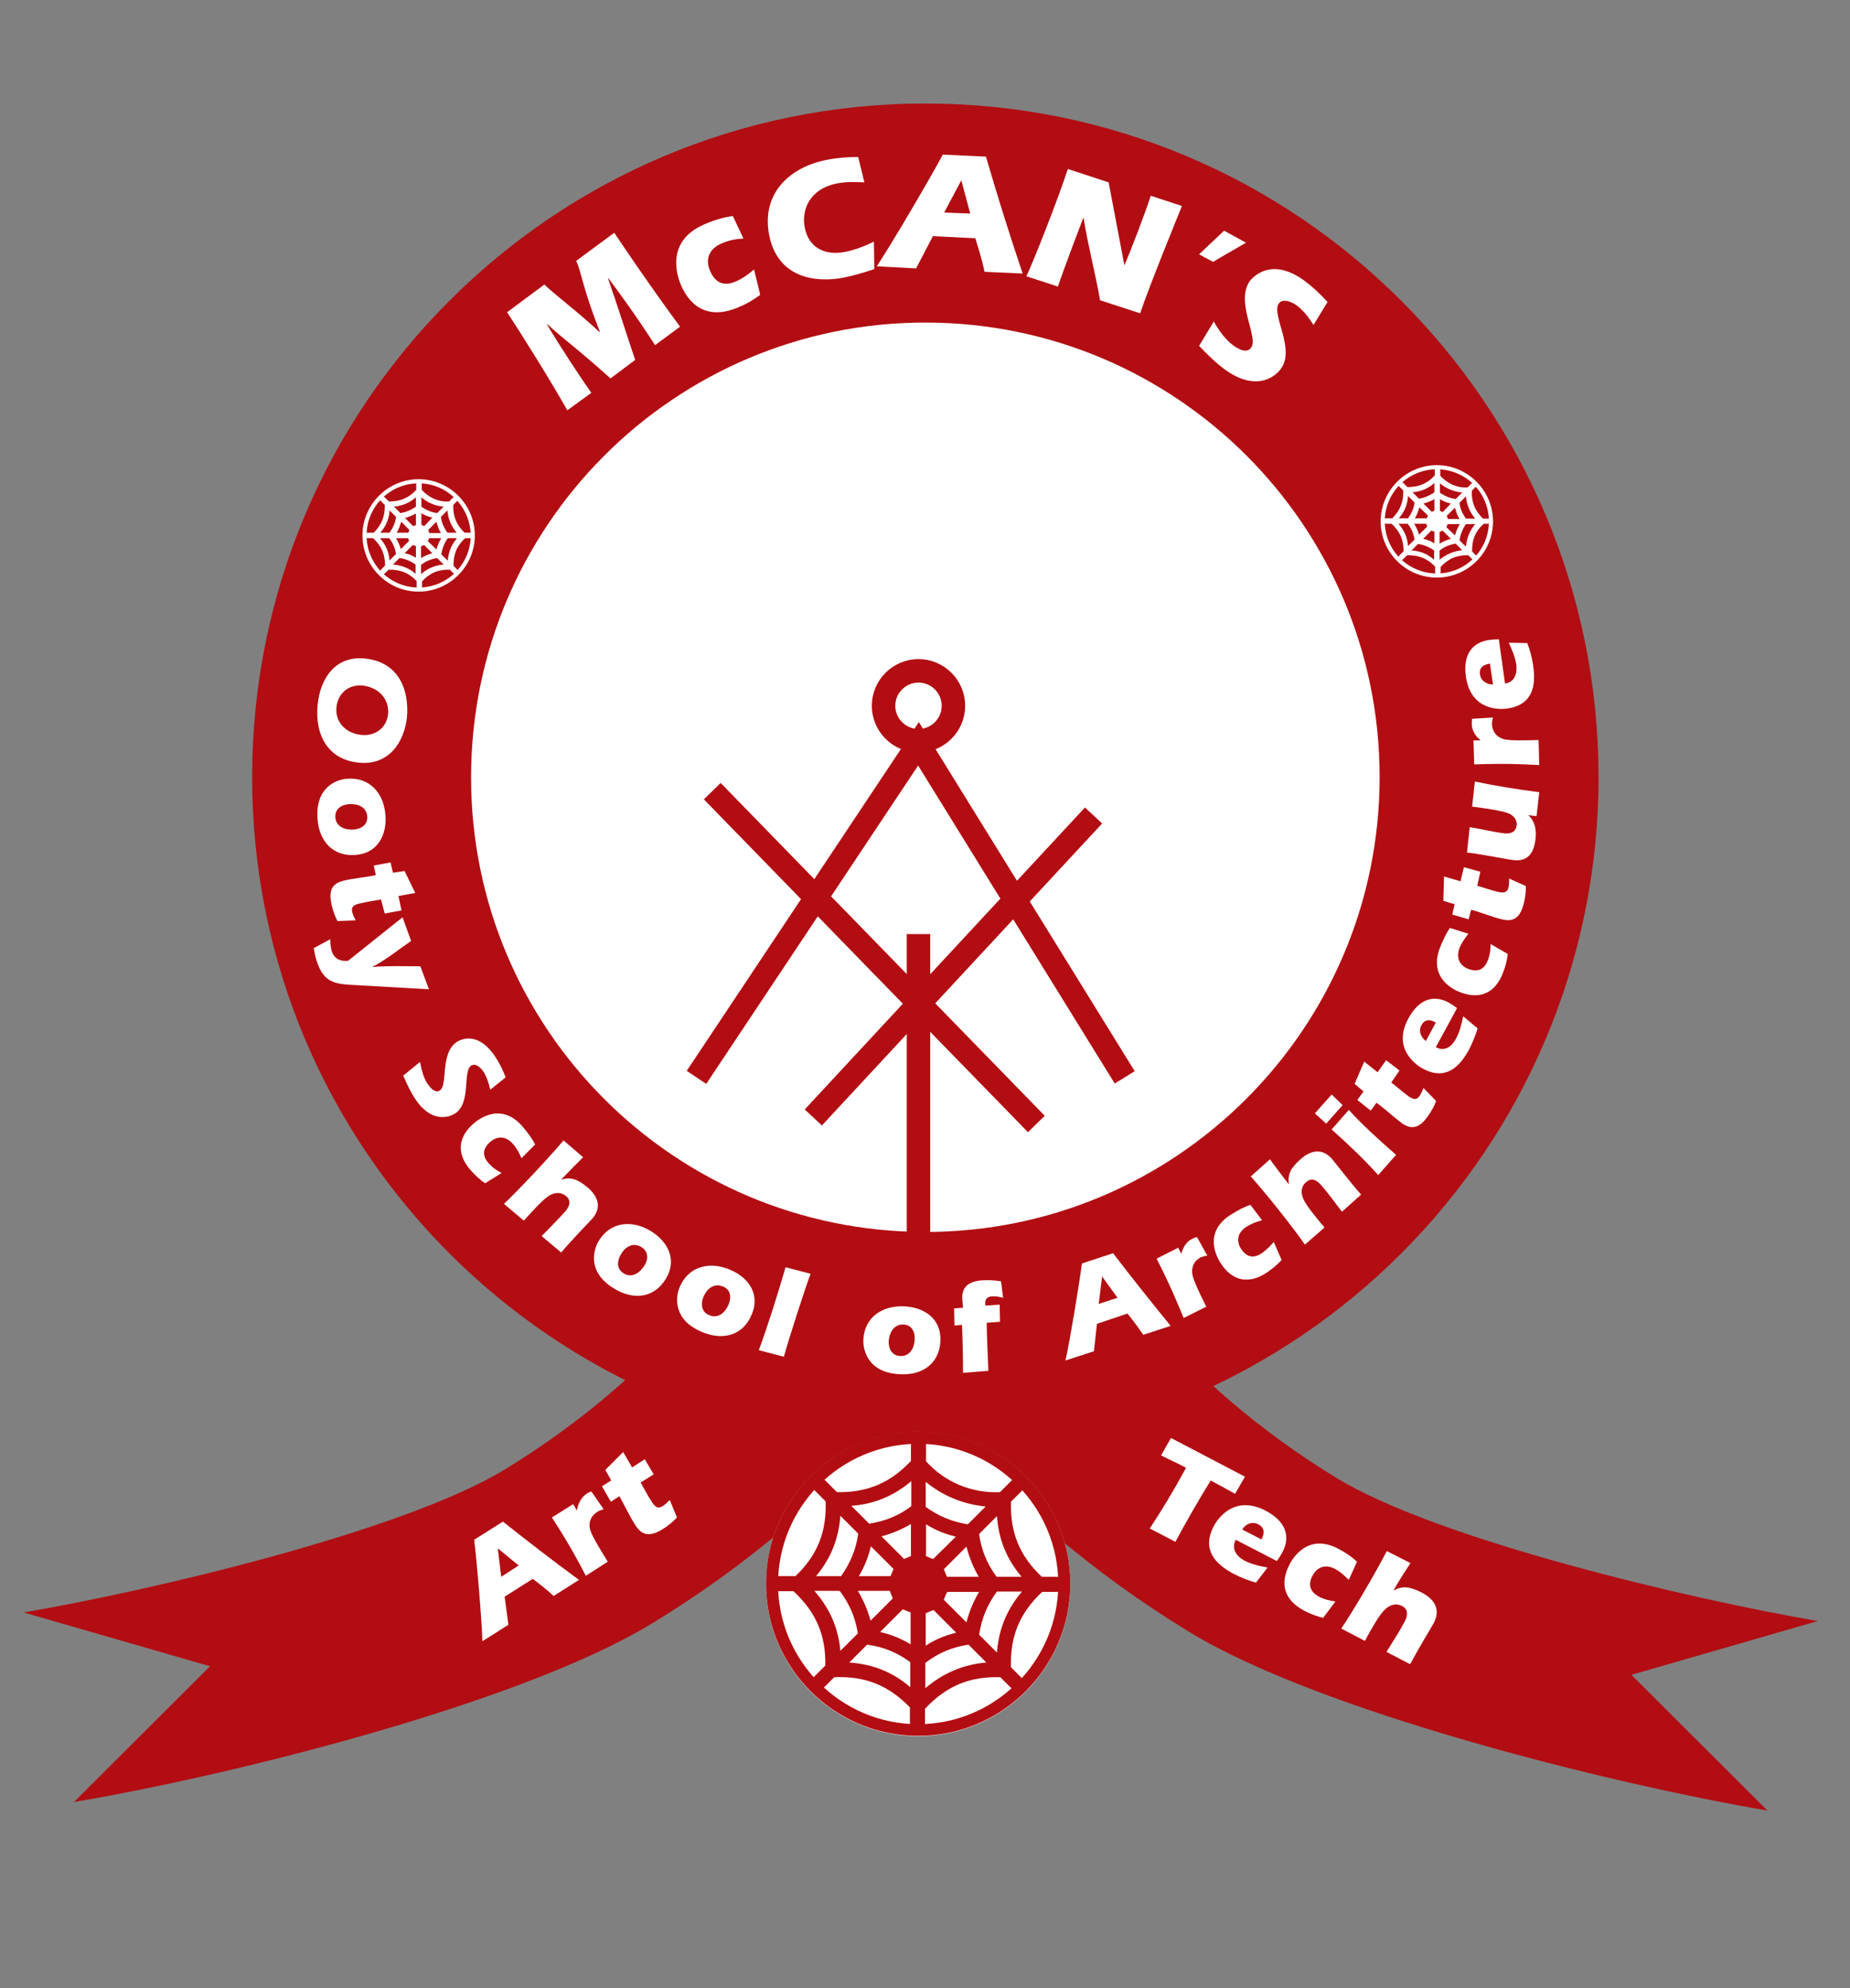 <?xml version="1.0" encoding="utf-8"?>
<!-- Generator: Adobe Illustrator 27.3.1, SVG Export Plug-In . SVG Version: 6.00 Build 0)  -->
<svg version="1.1" id="Layer_1" xmlns="http://www.w3.org/2000/svg" xmlns:xlink="http://www.w3.org/1999/xlink" x="0px" y="0px"
	 viewBox="0 0 54 58" style="enable-background:new 0 0 54 58;" xml:space="preserve">
<rect x="0" y="0" width="54" height="58" fill="#808080" stroke="none"/>
<g>
	<circle style="fill:#FFFFFF;" cx="27.01" cy="22.68" r="14.43"/>
	<g>
		<g>
			
				<line style="fill:none;stroke:#B20D12;stroke-width:0.685;stroke-miterlimit:10;" x1="26.81" y1="38.52" x2="26.81" y2="27.25"/>
			<line style="fill:none;stroke:#B20D12;stroke-width:0.685;stroke-miterlimit:10;" x1="31.92" y1="23.79" x2="23.74" y2="32.6"/>
			
				<line style="fill:none;stroke:#B20D12;stroke-width:0.685;stroke-miterlimit:10;" x1="20.79" y1="23.08" x2="30.25" y2="32.79"/>
			<path style="fill:none;stroke:#B20D12;stroke-width:0.685;stroke-miterlimit:10;" d="M26.81,21.61L26.81,21.61
				c-0.56,0-1.02-0.46-1.02-1.02v0c0-0.56,0.46-1.02,1.02-1.02h0c0.56,0,1.02,0.46,1.02,1.02v0C27.83,21.15,27.37,21.61,26.81,21.61
				z"/>
			<polyline style="fill:none;stroke:#B20D12;stroke-width:0.685;stroke-miterlimit:10;" points="20.33,31.43 26.81,21.7 
				32.83,31.43 			"/>
		</g>
	</g>
	<path style="fill:#B20D12;" d="M2.16,52.57l3.97-3.96l-5.44-1.57c3.7-0.63,11.1-2.37,14.06-4.18c2.19-1.34,4.08-2.95,5.63-4.8
		l5.88,3.15c-1.98,2.36-4.41,4.43-7.21,6.14C15.27,49.66,6.89,51.77,2.16,52.57z"/>
	<path style="fill:#B20D12;" d="M51.59,52.82l-3.97-3.96l5.44-1.57c-3.7-0.63-11.1-2.37-14.06-4.18c-2.19-1.34-4.08-2.95-5.63-4.8
		l-5.88,3.15c1.98,2.36,4.41,4.43,7.21,6.14C38.48,49.91,46.86,52.01,51.59,52.82z"/>
	<path style="fill:#B20D12;" d="M27.01,3.02c-10.85,0-19.65,8.8-19.65,19.65s8.8,19.65,19.65,19.65s19.65-8.8,19.65-19.65
		S37.86,3.02,27.01,3.02z M27.01,35.94c-7.33,0-13.26-5.94-13.26-13.26S19.68,9.41,27.01,9.41c7.33,0,13.26,5.94,13.26,13.26
		S34.33,35.94,27.01,35.94z"/>
	<g>
		<path style="fill:none;" d="M12.19,22.68c0-8.19,6.64-14.82,14.82-14.82s14.82,6.64,14.82,14.82"/>
		<path style="fill:#FFFFFF;" d="M16.56,11.97c-0.44-0.78-1.3-2.17-1.76-2.86l1.09-0.81c0.2,0.21,1.1,0.9,1.61,1.39l0.01-0.01
			c-0.51-1.3-0.53-1.71-0.69-2.07l1.11-0.82c0.27,0.41,1.1,1.63,1.92,2.74l-0.73,0.54c-0.16-0.25-0.61-0.95-1.36-1.95l-0.01,0.01
			c0.27,0.77,0.52,1.57,0.79,2.37l-0.72,0.54c-0.93-0.84-1.44-1.2-1.84-1.58l-0.01,0.01c0.35,0.6,1.04,1.64,1.29,1.99L16.56,11.97z"
			/>
		<path style="fill:#FFFFFF;" d="M21.7,6.96c-0.22,0.01-0.43,0.05-0.63,0.14c-0.36,0.15-0.5,0.45-0.34,0.81
			c0.15,0.35,0.41,0.45,0.75,0.3c0.19-0.08,0.37-0.21,0.53-0.35l0.18,0.74c-0.2,0.15-0.42,0.28-0.65,0.37
			c-0.75,0.32-1.35,0.09-1.67-0.67c-0.1-0.24-0.46-1.27,0.7-1.76c0.3-0.13,0.56-0.2,0.82-0.24L21.7,6.96z"/>
		<path style="fill:#FFFFFF;" d="M25.52,7.85c-0.29,0.1-0.6,0.19-0.9,0.25c-0.77,0.15-1.92,0.04-2.17-1.25
			c-0.23-1.2,0.59-1.98,1.7-2.19c0.3-0.06,0.6-0.08,0.9-0.08l0.18,0.74c-0.26-0.01-0.53-0.02-0.79,0.03
			c-0.83,0.16-1.05,0.8-0.95,1.29c0.12,0.6,0.6,0.82,1.17,0.71c0.3-0.06,0.58-0.17,0.85-0.3L25.52,7.85z"/>
		<path style="fill:#FFFFFF;" d="M27.23,6.89l-0.49,0.94l-1.15-0.06c0.39-0.57,1.63-2.69,1.93-3.26l1.26,0.06
			c0.33,1.14,0.69,2.28,1.07,3.41l-1.11-0.05c-0.07-0.33-0.17-0.65-0.27-0.98L27.23,6.89z M28.32,6.23l-0.26-0.97l-0.5,0.94
			L28.32,6.23z"/>
		<path style="fill:#FFFFFF;" d="M32.82,7.74L32.82,7.74c0.13-0.29,0.59-1.47,0.77-2.03l0.91,0.3c-0.13,0.32-0.94,2.3-1.22,3.13
			l-1.17-0.38c-0.14-0.81-0.36-1.62-0.48-2.4l-0.01,0c-0.11,0.28-0.58,1.52-0.74,2l-0.92-0.3c0.23-0.49,0.91-2.22,1.21-3.13
			l1.19,0.39L32.82,7.74z"/>
		<path style="fill:#FFFFFF;" d="M35.73,6.73l0.64,0.35c-0.32,0.19-0.65,0.37-0.96,0.56L35,7.42L35.73,6.73z"/>
		<path style="fill:#FFFFFF;" d="M38.34,9.48c-0.13-0.21-0.29-0.42-0.49-0.57c-0.12-0.09-0.4-0.22-0.52-0.06
			c-0.24,0.32,0.5,1.33,0.05,1.92c-0.2,0.27-0.77,0.64-1.64,0c-0.27-0.2-0.51-0.44-0.74-0.68l0.43-0.71
			c0.14,0.25,0.33,0.52,0.56,0.69c0.13,0.1,0.4,0.26,0.53,0.07c0.23-0.31-0.49-1.34-0.02-1.97C36.66,8,37.18,7.53,38.09,8.2
			c0.24,0.18,0.46,0.39,0.66,0.61L38.34,9.48z"/>
	</g>
	<g>
		<path style="fill:none;" d="M9.72,18.07C9.4,19.4,9.23,20.8,9.23,22.23c0,9.85,7.99,17.84,17.84,17.84s17.84-7.99,17.84-17.84
			c0-1.61-0.21-3.18-0.62-4.66"/>
		<path style="fill:#FFFFFF;" d="M10.49,22.25c-0.92-0.08-1.3-0.81-1.22-1.67c0.07-0.78,0.51-1.45,1.37-1.37
			c1.04,0.1,1.3,0.97,1.24,1.7C11.8,21.68,11.33,22.33,10.49,22.25z M10.59,20c-0.42-0.04-0.73,0.23-0.77,0.64
			c-0.04,0.45,0.3,0.76,0.73,0.8c0.41,0.04,0.74-0.21,0.78-0.62C11.36,20.37,11.03,20.05,10.59,20z"/>
		<path style="fill:#FFFFFF;" d="M10.39,24.94c-0.67,0.06-1.07-0.4-1.12-1.03c-0.08-0.94,0.55-1.17,0.85-1.19
			c0.67-0.06,1.08,0.42,1.13,1.05C11.3,24.36,11.02,24.89,10.39,24.94z M10.18,23.46c-0.22,0.02-0.41,0.14-0.39,0.39
			c0.02,0.28,0.3,0.37,0.54,0.35c0.22-0.02,0.41-0.14,0.39-0.39C10.69,23.53,10.43,23.44,10.18,23.46z"/>
		<path style="fill:#FFFFFF;" d="M11.12,26.24c-0.21,0.04-0.38,0.06-0.63,0.12c-0.14,0.03-0.25,0.09-0.21,0.24
			c0.02,0.09,0.06,0.17,0.1,0.25l-0.53,0.02c-0.08-0.15-0.13-0.31-0.17-0.47c-0.08-0.36-0.04-0.62,0.36-0.71
			c0.29-0.07,0.6-0.09,0.93-0.16l-0.06-0.28l0.49-0.09l0.07,0.3l0.34-0.05l0.31,0.64l-0.49,0.09l0.09,0.42l-0.49,0.09L11.12,26.24z"
			/>
		<path style="fill:#FFFFFF;" d="M11.75,26.76L12,27.45c-0.38,0.26-0.73,0.55-1.12,0.75l0,0.01c0.45-0.04,0.92-0.02,1.39-0.02
			l0.25,0.67l-2.29-0.13c-0.44-0.03-0.76-0.07-0.96-0.62c-0.05-0.14-0.09-0.29-0.11-0.45l0.48-0.26c0,0.12,0.01,0.25,0.05,0.37
			c0.08,0.21,0.25,0.28,0.47,0.26L11.75,26.76z"/>
		<path style="fill:#FFFFFF;" d="M14.31,31.79c-0.04-0.18-0.1-0.37-0.2-0.53c-0.07-0.1-0.22-0.26-0.36-0.17
			c-0.25,0.17,0.01,1.07-0.46,1.39c-0.22,0.14-0.72,0.26-1.17-0.42c-0.14-0.21-0.25-0.45-0.35-0.68l0.49-0.4
			c0.04,0.21,0.1,0.46,0.22,0.64c0.07,0.1,0.22,0.29,0.36,0.19c0.24-0.16,0-1.08,0.49-1.41c0.15-0.1,0.64-0.3,1.12,0.42
			c0.13,0.19,0.23,0.4,0.31,0.61L14.31,31.79z"/>
		<path style="fill:#FFFFFF;" d="M15.22,33.79c-0.06-0.15-0.14-0.3-0.25-0.42c-0.19-0.22-0.44-0.25-0.67-0.05
			c-0.21,0.19-0.23,0.4-0.04,0.61c0.1,0.12,0.24,0.22,0.38,0.29l-0.48,0.3c-0.16-0.11-0.3-0.24-0.42-0.38
			c-0.41-0.46-0.39-0.95,0.08-1.36c0.15-0.13,0.8-0.64,1.43,0.08c0.16,0.19,0.28,0.35,0.37,0.53L15.22,33.79z"/>
		<path style="fill:#FFFFFF;" d="M17.02,33.76c-0.1,0.1-0.45,0.45-0.63,0.64l0,0.01c0.29-0.08,0.48,0,0.76,0.23
			c0.28,0.24,0.44,0.56,0.14,0.91c-0.07,0.08-0.6,0.62-0.91,0.99l-0.57-0.48c0.23-0.24,0.47-0.47,0.69-0.72
			c0.12-0.14,0.19-0.31,0.02-0.45c-0.15-0.12-0.33-0.11-0.49-0.01c-0.18,0.11-0.47,0.43-0.74,0.73l-0.58-0.49
			c0.35-0.33,1.14-1.15,1.74-1.85L17.02,33.76z"/>
		<path style="fill:#FFFFFF;" d="M19.44,37.3c-0.35,0.58-0.95,0.63-1.5,0.3c-0.81-0.48-0.62-1.13-0.47-1.39
			c0.34-0.57,0.97-0.63,1.52-0.3C19.5,36.22,19.77,36.75,19.44,37.3z M18.12,36.6c-0.11,0.19-0.13,0.42,0.09,0.55
			c0.24,0.15,0.48-0.03,0.6-0.23c0.12-0.19,0.12-0.41-0.09-0.54C18.47,36.23,18.24,36.38,18.12,36.6z"/>
		<path style="fill:#FFFFFF;" d="M21.95,38.33c-0.25,0.63-0.84,0.78-1.43,0.54c-0.88-0.35-0.8-1.02-0.69-1.3
			c0.25-0.62,0.86-0.78,1.45-0.54C21.84,37.25,22.19,37.74,21.95,38.33z M20.53,37.84c-0.08,0.2-0.06,0.44,0.18,0.53
			c0.27,0.11,0.47-0.1,0.56-0.32c0.08-0.21,0.06-0.43-0.17-0.52C20.82,37.42,20.62,37.62,20.53,37.84z"/>
		<path style="fill:#FFFFFF;" d="M23.66,37.16c-0.15,0.4-0.6,1.78-0.78,2.42l-0.73-0.19c0.29-0.8,0.54-1.6,0.78-2.42L23.66,37.16z"
			/>
		<path style="fill:#FFFFFF;" d="M27.45,39.12c-0.03,0.67-0.54,1.01-1.18,0.97c-0.94-0.04-1.08-0.71-1.07-1
			c0.03-0.67,0.56-1.01,1.2-0.98C26.99,38.14,27.48,38.48,27.45,39.12z M25.94,39.12c-0.01,0.22,0.09,0.43,0.34,0.44
			c0.29,0.01,0.41-0.25,0.42-0.49c0.01-0.22-0.09-0.42-0.33-0.43C26.09,38.63,25.96,38.88,25.94,39.12z"/>
		<path style="fill:#FFFFFF;" d="M27.86,38.67l-0.01-0.5l0.26-0.02l-0.02-0.22c-0.03-0.33,0.12-0.55,0.59-0.58
			c0.18-0.01,0.36,0,0.54,0.03l0.06,0.48c-0.11-0.03-0.22-0.05-0.33-0.04c-0.15,0.01-0.21,0.09-0.19,0.27l0.42-0.03l0.01,0.5
			l-0.39,0.03c0.01,0.49,0.03,0.94,0.05,1.4l-0.74,0.06c0-0.46-0.01-0.91-0.03-1.4L27.86,38.67z"/>
		<path style="fill:#FFFFFF;" d="M32.02,38.62l-0.09,0.8l-0.83,0.27c0.12-0.51,0.42-2.34,0.48-2.83l0.91-0.3
			c0.55,0.72,1.11,1.42,1.68,2.12l-0.8,0.26c-0.14-0.21-0.3-0.42-0.46-0.62L32.02,38.62z M32.62,37.86l-0.45-0.62l-0.1,0.8
			L32.62,37.86z"/>
		<path style="fill:#FFFFFF;" d="M34.48,36.58L34.48,36.58c0.05-0.19,0.15-0.36,0.32-0.44c0.04-0.02,0.09-0.04,0.14-0.05l0.3,0.54
			c-0.07,0.01-0.14,0.03-0.19,0.05c-0.2,0.1-0.29,0.3-0.24,0.53c0.05,0.19,0.19,0.49,0.4,0.91l-0.66,0.33
			c-0.2-0.48-0.4-0.97-0.79-1.73l0.63-0.32L34.48,36.58z"/>
		<path style="fill:#FFFFFF;" d="M36.84,35.6c-0.16,0.04-0.32,0.1-0.46,0.19c-0.25,0.16-0.31,0.41-0.15,0.65
			c0.16,0.24,0.36,0.28,0.6,0.12c0.13-0.09,0.25-0.21,0.35-0.33l0.23,0.53c-0.13,0.14-0.28,0.26-0.44,0.37
			c-0.52,0.34-1,0.25-1.34-0.28c-0.11-0.17-0.52-0.89,0.29-1.41c0.21-0.13,0.39-0.23,0.58-0.29L36.84,35.6z"/>
		<path style="fill:#FFFFFF;" d="M37.07,33.82c0.08,0.12,0.38,0.51,0.54,0.72l0.01,0c-0.04-0.3,0.07-0.48,0.34-0.72
			c0.28-0.25,0.62-0.35,0.92-0.01c0.07,0.08,0.53,0.68,0.85,1.04l-0.56,0.5c-0.2-0.26-0.39-0.53-0.61-0.78
			c-0.12-0.14-0.28-0.23-0.44-0.08c-0.15,0.13-0.15,0.31-0.08,0.48c0.08,0.19,0.36,0.53,0.62,0.84l-0.57,0.5
			c-0.27-0.39-0.97-1.3-1.58-1.99L37.07,33.82z"/>
		<path style="fill:#FFFFFF;" d="M38.71,32.78l-0.33-0.3l0.49-0.55l0.32,0.31L38.71,32.78z M40.23,34.28
			c-0.39-0.43-0.79-0.82-1.36-1.33l0.5-0.57c0.43,0.47,0.9,0.89,1.38,1.31L40.23,34.28z"/>
		<path style="fill:#FFFFFF;" d="M40.61,31.58c0.17,0.13,0.3,0.25,0.5,0.4c0.12,0.08,0.23,0.13,0.32,0
			c0.05-0.07,0.09-0.16,0.12-0.24l0.37,0.38c-0.06,0.16-0.14,0.3-0.24,0.44c-0.21,0.3-0.44,0.44-0.77,0.2
			c-0.24-0.18-0.46-0.39-0.73-0.59l-0.17,0.23l-0.39-0.31l0.18-0.25l-0.26-0.22l0.28-0.65l0.39,0.31l0.25-0.35l0.39,0.3L40.61,31.58
			z"/>
		<path style="fill:#FFFFFF;" d="M41.91,30.55c0.26,0.14,0.47-0.02,0.59-0.25c0.11-0.2,0.16-0.43,0.21-0.65L43.13,30
			c-0.06,0.21-0.15,0.42-0.25,0.62c-0.29,0.53-0.7,0.91-1.36,0.55c-0.18-0.1-0.89-0.58-0.41-1.46c0.3-0.55,0.72-0.71,1.18-0.46
			c0.08,0.05,0.16,0.1,0.24,0.16L41.91,30.55z M41.91,29.83c-0.19-0.11-0.34-0.08-0.42,0.08c-0.1,0.18,0,0.36,0.13,0.46L41.91,29.83
			z"/>
		<path style="fill:#FFFFFF;" d="M42.86,27.24c-0.1,0.13-0.2,0.27-0.26,0.42c-0.1,0.27-0.01,0.51,0.27,0.61
			c0.27,0.1,0.46,0.01,0.56-0.26c0.06-0.15,0.08-0.32,0.08-0.47l0.5,0.29c-0.02,0.19-0.07,0.38-0.14,0.55
			c-0.22,0.58-0.66,0.79-1.24,0.57c-0.19-0.07-0.94-0.41-0.6-1.3c0.09-0.23,0.18-0.41,0.29-0.58L42.86,27.24z"/>
		<path style="fill:#FFFFFF;" d="M43.12,25.84c0.2,0.06,0.37,0.12,0.61,0.18c0.14,0.03,0.26,0.03,0.3-0.12
			c0.02-0.09,0.02-0.18,0.02-0.27l0.49,0.22c0,0.17-0.02,0.34-0.06,0.5c-0.09,0.35-0.24,0.57-0.64,0.47
			c-0.29-0.07-0.57-0.19-0.9-0.28l-0.07,0.28l-0.48-0.14l0.07-0.3l-0.33-0.1l0.02-0.71l0.48,0.14l0.1-0.41l0.48,0.13L43.12,25.84z"
			/>
		<path style="fill:#FFFFFF;" d="M44.61,23.78L44.61,23.78c0.2,0.19,0.24,0.43,0.21,0.7c-0.06,0.53-0.33,0.65-0.65,0.61
			c-0.12-0.01-0.98-0.18-1.35-0.22l0.08-0.74c0.33,0.05,0.67,0.14,1,0.18c0.18,0.02,0.34-0.02,0.37-0.23
			c0.02-0.19-0.12-0.32-0.29-0.37c-0.21-0.07-0.64-0.13-1.01-0.18l0.08-0.73c0.62,0.13,1.25,0.23,1.88,0.31l-0.08,0.7L44.61,23.78z"
			/>
		<path style="fill:#FFFFFF;" d="M43.22,21.6L43.22,21.6c-0.15-0.12-0.26-0.29-0.26-0.48c0-0.05,0-0.1,0.01-0.15l0.61-0.04
			c-0.02,0.06-0.03,0.13-0.03,0.2c0.01,0.23,0.15,0.39,0.37,0.44c0.2,0.04,0.52,0.03,0.99,0.02l0.02,0.73
			c-0.52-0.03-1.05-0.05-1.9-0.02l-0.02-0.7L43.22,21.6z"/>
		<path style="fill:#FFFFFF;" d="M43.93,19.94c0.29-0.04,0.36-0.3,0.33-0.55c-0.03-0.22-0.13-0.44-0.22-0.64l0.54,0.01
			c0.08,0.21,0.14,0.43,0.17,0.65c0.09,0.6-0.01,1.15-0.75,1.26c-0.2,0.03-1.06,0.08-1.21-0.92c-0.09-0.62,0.15-1,0.67-1.08
			c0.09-0.01,0.19-0.02,0.29-0.02L43.93,19.94z M43.49,19.36c-0.22,0.03-0.32,0.14-0.29,0.32c0.03,0.2,0.22,0.29,0.38,0.29
			L43.49,19.36z"/>
	</g>
	<g>
		<path style="fill:#FFFFFF;" d="M14.73,46.58l0.11,0.82l-0.76,0.48c-0.01-0.54-0.17-2.45-0.24-2.96l0.84-0.53
			c0.73,0.58,1.47,1.15,2.22,1.7l-0.74,0.47c-0.19-0.18-0.4-0.34-0.61-0.5L14.73,46.58z M15.14,45.67l-0.61-0.5l0.1,0.83
			L15.14,45.67z"/>
		<path style="fill:#FFFFFF;" d="M16.84,44.07l0-0.01c0.03-0.19,0.12-0.37,0.28-0.48c0.04-0.03,0.09-0.05,0.14-0.07l0.36,0.52
			c-0.07,0.02-0.14,0.04-0.19,0.08c-0.2,0.13-0.27,0.34-0.19,0.56c0.07,0.19,0.25,0.48,0.5,0.89l-0.64,0.41
			c-0.25-0.48-0.51-0.96-0.99-1.7l0.62-0.39L16.84,44.07z"/>
		<path style="fill:#FFFFFF;" d="M18.7,43.25c0.11,0.19,0.19,0.36,0.33,0.57c0.08,0.13,0.17,0.21,0.31,0.12
			c0.08-0.05,0.15-0.12,0.21-0.18l0.21,0.51c-0.12,0.13-0.26,0.24-0.4,0.33c-0.32,0.2-0.59,0.25-0.81-0.1
			c-0.17-0.26-0.3-0.55-0.47-0.85l-0.25,0.16l-0.26-0.45l0.27-0.17l-0.17-0.31l0.52-0.52l0.26,0.45l0.37-0.24l0.26,0.44L18.7,43.25z
			"/>
	</g>
	<g>
		<path style="fill:#FFFFFF;" d="M36.34,43.08l-0.29,0.5c-0.03-0.02-0.45-0.25-0.71-0.39c-0.33,0.53-0.8,1.35-1.03,1.79l-0.75-0.39
			c0.35-0.53,0.68-1.07,1.06-1.77c-0.24-0.13-0.49-0.24-0.73-0.36l0.29-0.51L36.34,43.08z"/>
		<path style="fill:#FFFFFF;" d="M36.07,44.92c-0.14,0.27,0.03,0.49,0.26,0.61c0.21,0.11,0.45,0.16,0.67,0.2l-0.34,0.44
			c-0.22-0.06-0.44-0.15-0.64-0.25c-0.55-0.29-0.95-0.71-0.59-1.4c0.1-0.19,0.58-0.93,1.51-0.45c0.57,0.3,0.75,0.73,0.49,1.22
			c-0.05,0.09-0.1,0.17-0.16,0.25L36.07,44.92z M36.82,44.91c0.11-0.2,0.08-0.35-0.09-0.44c-0.19-0.1-0.38,0-0.47,0.15L36.82,44.91z
			"/>
		<path style="fill:#FFFFFF;" d="M39.37,46.09c-0.12-0.12-0.25-0.24-0.4-0.32c-0.27-0.14-0.52-0.07-0.66,0.2
			c-0.14,0.26-0.07,0.47,0.19,0.61c0.15,0.08,0.32,0.12,0.48,0.14l-0.36,0.48c-0.19-0.05-0.38-0.12-0.55-0.21
			c-0.57-0.3-0.73-0.77-0.43-1.35c0.1-0.19,0.54-0.92,1.42-0.46c0.23,0.12,0.4,0.24,0.55,0.38L39.37,46.09z"/>
		<path style="fill:#FFFFFF;" d="M41.17,45.6c-0.08,0.12-0.36,0.55-0.49,0.79l0,0.01c0.27-0.15,0.48-0.11,0.82,0.06
			c0.34,0.18,0.57,0.46,0.35,0.89c-0.05,0.09-0.46,0.77-0.69,1.2l-0.69-0.36c0.18-0.29,0.37-0.58,0.53-0.88
			c0.09-0.17,0.12-0.36-0.08-0.46c-0.18-0.09-0.36-0.03-0.5,0.11c-0.16,0.15-0.38,0.54-0.58,0.91l-0.69-0.36
			c0.28-0.41,0.89-1.42,1.33-2.26L41.17,45.6z"/>
	</g>
	<g>
		<circle style="fill:#FFFFFF;" cx="26.8" cy="46.21" r="4.44"/>
		<g>
			<g>
				<path style="fill:#B20D12;" d="M30.85,46h-0.44c-0.65-0.61-0.93-1.3-0.9-2.19l0.31-0.31c0.08-0.08,0.08-0.22,0-0.3
					c-0.08-0.08-0.22-0.08-0.3,0l-0.33,0.33c-0.85,0.04-1.63-0.31-2.16-0.9v-0.47c0-0.12-0.1-0.22-0.22-0.22
					c-0.12,0-0.22,0.1-0.22,0.22v0.46c-0.6,0.64-1.28,0.93-2.16,0.91l-0.34-0.34c-0.08-0.08-0.22-0.08-0.3,0
					c-0.08,0.08-0.08,0.22,0,0.3l0.31,0.31c0.03,0.89-0.24,1.57-0.88,2.18h-0.48c-0.12,0-0.22,0.1-0.22,0.22s0.1,0.22,0.22,0.22
					h0.42c0.66,0.61,0.95,1.29,0.93,2.17l-0.33,0.33c-0.08,0.08-0.08,0.22,0,0.3c0.08,0.08,0.22,0.08,0.3,0l0.29-0.29
					c0.91-0.04,1.59,0.24,2.21,0.88v0.44c0,0.12,0.1,0.22,0.22,0.22c0.12,0,0.22-0.1,0.22-0.22v-0.4c0.62-0.66,1.3-0.95,2.2-0.92
					l0.3,0.3c0.08,0.08,0.22,0.08,0.3,0c0.08-0.08,0.08-0.22,0-0.3l-0.29-0.29c-0.03-0.9,0.25-1.58,0.91-2.2h0.42
					c0.12,0,0.22-0.1,0.22-0.22C31.07,46.1,30.97,46,30.85,46z M29.82,46h-0.73c-0.28-0.38-0.45-0.79-0.51-1.25l0.52-0.52
					C29.15,44.91,29.38,45.48,29.82,46z M27.24,45.48c-0.04-0.01-0.08-0.03-0.11-0.04c-0.03-0.01-0.06-0.03-0.1-0.04v-0.93
					c0.3,0.18,0.52,0.27,0.87,0.36L27.24,45.48z M26.6,45.39c-0.07,0.03-0.14,0.06-0.21,0.09l-0.66-0.66
					c0.3-0.08,0.59-0.2,0.86-0.36V45.39z M26.08,45.77c-0.03,0.07-0.05,0.14-0.09,0.21h-0.92c0.16-0.27,0.28-0.56,0.35-0.87
					L26.08,45.77z M25.97,46.41c0.03,0.07,0.06,0.15,0.09,0.22l-0.65,0.65c-0.08-0.31-0.21-0.6-0.37-0.87H25.97z M26.35,46.95
					c0.08,0.03,0.16,0.06,0.23,0.09v0.93c-0.28-0.17-0.58-0.29-0.89-0.36L26.35,46.95z M27.01,47.07c0.08-0.04,0.16-0.07,0.24-0.1
					l0.66,0.66c-0.32,0.08-0.62,0.2-0.89,0.38V47.07z M27.55,46.67c0.03-0.08,0.06-0.16,0.1-0.23h0.93
					c-0.17,0.28-0.29,0.58-0.37,0.89L27.55,46.67z M27.64,46c-0.03-0.07-0.06-0.15-0.09-0.22l0.66-0.66
					c0.08,0.31,0.2,0.61,0.36,0.88H27.64z M28.77,43.95l-0.52,0.52c-0.47-0.08-0.84-0.23-1.23-0.51v-0.73
					C27.51,43.63,28.09,43.88,28.77,43.95z M26.6,43.21v0.73c-0.37,0.28-0.77,0.44-1.23,0.51l-0.52-0.52
					C25.52,43.88,26.09,43.64,26.6,43.21z M24.53,44.22l0.52,0.52c-0.06,0.46-0.23,0.86-0.5,1.24h-0.73
					C24.25,45.47,24.48,44.89,24.53,44.22z M23.77,46.41h0.74c0.28,0.37,0.46,0.78,0.53,1.24l-0.51,0.51
					C24.47,47.49,24.22,46.92,23.77,46.41z M24.79,48.5l0.52-0.52c0.47,0.06,0.88,0.23,1.26,0.51v0.73
					C26.06,48.78,25.48,48.55,24.79,48.5z M27.01,49.25v-0.74c0.38-0.29,0.79-0.46,1.26-0.53l0.52,0.52
					C28.11,48.56,27.53,48.81,27.01,49.25z M29.1,48.21l-0.52-0.52c0.07-0.47,0.24-0.88,0.52-1.26h0.73
					C29.39,46.95,29.15,47.53,29.1,48.21z"/>
				<path style="fill:#B20D12;" d="M26.8,50.64c-2.45,0-4.44-1.99-4.44-4.44c0-2.45,1.99-4.44,4.44-4.44s4.44,1.99,4.44,4.44
					C31.24,48.65,29.25,50.64,26.8,50.64z M26.8,42.12c-2.26,0-4.09,1.84-4.09,4.09s1.84,4.09,4.09,4.09s4.09-1.84,4.09-4.09
					S29.06,42.12,26.8,42.12z"/>
			</g>
		</g>
	</g>
	<g>
		<g>
			<g>
				<path style="fill:#FFFFFF;" d="M43.45,15.13h-0.16c-0.24-0.23-0.34-0.48-0.33-0.81l0.11-0.11c0.03-0.03,0.03-0.08,0-0.11
					s-0.08-0.03-0.11,0l-0.12,0.12c-0.32,0.02-0.6-0.12-0.8-0.34V13.7c0-0.04-0.04-0.08-0.08-0.08c-0.04,0-0.08,0.04-0.08,0.08v0.17
					c-0.22,0.24-0.47,0.34-0.8,0.34l-0.13-0.13c-0.03-0.03-0.08-0.03-0.11,0s-0.03,0.08,0,0.11l0.12,0.12
					c0.01,0.33-0.09,0.58-0.32,0.81h-0.18c-0.04,0-0.08,0.04-0.08,0.08c0,0.04,0.04,0.08,0.08,0.08h0.16
					c0.25,0.23,0.35,0.48,0.35,0.8l-0.12,0.12c-0.03,0.03-0.03,0.08,0,0.11c0.03,0.03,0.08,0.03,0.11,0l0.11-0.11
					c0.34-0.01,0.59,0.09,0.82,0.33v0.16c0,0.04,0.04,0.08,0.08,0.08s0.08-0.04,0.08-0.08v-0.15c0.23-0.25,0.48-0.35,0.81-0.34
					l0.11,0.11c0.03,0.03,0.08,0.03,0.11,0c0.03-0.03,0.03-0.08,0-0.11l-0.11-0.11c-0.01-0.33,0.09-0.59,0.34-0.81h0.16
					c0.04,0,0.08-0.04,0.08-0.08C43.52,15.16,43.49,15.13,43.45,15.13z M43.06,15.13h-0.27c-0.1-0.14-0.17-0.29-0.19-0.46l0.19-0.19
					C42.81,14.72,42.9,14.94,43.06,15.13z M42.11,14.94c-0.01-0.01-0.03-0.01-0.04-0.02c-0.01-0.01-0.02-0.01-0.04-0.02v-0.34
					c0.11,0.07,0.19,0.1,0.32,0.13L42.11,14.94z M41.87,14.9c-0.03,0.01-0.05,0.02-0.08,0.03l-0.24-0.24
					c0.11-0.03,0.22-0.07,0.32-0.13V14.9z M41.68,15.04c-0.01,0.03-0.02,0.05-0.03,0.08H41.3c0.06-0.1,0.1-0.21,0.13-0.32
					L41.68,15.04z M41.63,15.28c0.01,0.03,0.02,0.05,0.03,0.08l-0.24,0.24c-0.03-0.11-0.08-0.22-0.14-0.32H41.63z M41.78,15.48
					c0.03,0.01,0.06,0.02,0.09,0.03v0.34c-0.1-0.06-0.21-0.11-0.33-0.13L41.78,15.48z M42.02,15.52c0.03-0.01,0.06-0.03,0.09-0.04
					l0.24,0.24c-0.12,0.03-0.23,0.08-0.33,0.14V15.52z M42.22,15.38c0.01-0.03,0.02-0.06,0.04-0.09h0.35
					c-0.06,0.1-0.11,0.21-0.14,0.33L42.22,15.38z M42.26,15.13c-0.01-0.03-0.02-0.06-0.03-0.08l0.24-0.24
					c0.03,0.12,0.07,0.23,0.13,0.33H42.26z M42.68,14.37l-0.19,0.19c-0.17-0.03-0.31-0.08-0.46-0.19V14.1
					C42.21,14.25,42.42,14.34,42.68,14.37z M41.87,14.09v0.27c-0.14,0.1-0.29,0.16-0.45,0.19l-0.19-0.19
					C41.47,14.34,41.68,14.26,41.87,14.09z M41.1,14.47l0.19,0.19c-0.02,0.17-0.09,0.32-0.19,0.46h-0.27
					C41,14.93,41.08,14.72,41.1,14.47z M40.82,15.28h0.27c0.11,0.14,0.17,0.29,0.2,0.46l-0.19,0.19
					C41.08,15.68,40.99,15.47,40.82,15.28z M41.2,16.06l0.19-0.19c0.17,0.02,0.33,0.09,0.47,0.19v0.27
					C41.67,16.16,41.45,16.07,41.2,16.06z M42.02,16.33v-0.27c0.14-0.11,0.29-0.17,0.47-0.2l0.19,0.19
					C42.43,16.08,42.21,16.17,42.02,16.33z M42.79,15.95l-0.19-0.19c0.03-0.17,0.09-0.33,0.19-0.47h0.27
					C42.9,15.48,42.81,15.7,42.79,15.95z"/>
				<path style="fill:#FFFFFF;" d="M41.94,16.85c-0.91,0-1.64-0.74-1.64-1.64s0.74-1.64,1.64-1.64s1.64,0.74,1.64,1.64
					S42.85,16.85,41.94,16.85z M41.94,13.69c-0.84,0-1.52,0.68-1.52,1.52s0.68,1.52,1.52,1.52c0.84,0,1.52-0.68,1.52-1.52
					S42.78,13.69,41.94,13.69z"/>
			</g>
		</g>
	</g>
	<g>
		<g>
			<g>
				<path style="fill:#FFFFFF;" d="M13.72,15.54h-0.16c-0.24-0.23-0.34-0.48-0.33-0.81l0.11-0.11c0.03-0.03,0.03-0.08,0-0.11
					s-0.08-0.03-0.11,0l-0.12,0.12c-0.32,0.02-0.6-0.12-0.8-0.34v-0.17c0-0.04-0.04-0.08-0.08-0.08c-0.04,0-0.08,0.04-0.08,0.08
					v0.17c-0.22,0.24-0.47,0.34-0.8,0.34l-0.13-0.13c-0.03-0.03-0.08-0.03-0.11,0s-0.03,0.08,0,0.11l0.12,0.12
					c0.01,0.33-0.09,0.58-0.32,0.81h-0.18c-0.04,0-0.08,0.04-0.08,0.08c0,0.04,0.04,0.08,0.08,0.08h0.16
					c0.25,0.23,0.35,0.48,0.35,0.8l-0.12,0.12c-0.03,0.03-0.03,0.08,0,0.11c0.03,0.03,0.08,0.03,0.11,0l0.11-0.11
					c0.34-0.01,0.59,0.09,0.82,0.33v0.16c0,0.04,0.04,0.08,0.08,0.08c0.04,0,0.08-0.04,0.08-0.08v-0.15
					c0.23-0.25,0.48-0.35,0.81-0.34l0.11,0.11c0.03,0.03,0.08,0.03,0.11,0c0.03-0.03,0.03-0.08,0-0.11l-0.11-0.11
					c-0.01-0.33,0.09-0.59,0.34-0.81h0.16c0.04,0,0.08-0.04,0.08-0.08C13.8,15.58,13.76,15.54,13.72,15.54z M13.33,15.54h-0.27
					c-0.1-0.14-0.17-0.29-0.19-0.46l0.19-0.19C13.08,15.14,13.17,15.35,13.33,15.54z M12.38,15.35c-0.01-0.01-0.03-0.01-0.04-0.02
					c-0.01-0.01-0.02-0.01-0.04-0.02v-0.34c0.11,0.07,0.19,0.1,0.32,0.13L12.38,15.35z M12.14,15.32c-0.03,0.01-0.05,0.02-0.08,0.03
					l-0.24-0.24c0.11-0.03,0.22-0.07,0.32-0.13V15.32z M11.95,15.46c-0.01,0.03-0.02,0.05-0.03,0.08h-0.34
					c0.06-0.1,0.1-0.21,0.13-0.32L11.95,15.46z M11.91,15.7c0.01,0.03,0.02,0.05,0.03,0.08l-0.24,0.24
					c-0.03-0.11-0.08-0.22-0.14-0.32H11.91z M12.05,15.9c0.03,0.01,0.06,0.02,0.09,0.03v0.34c-0.1-0.06-0.21-0.11-0.33-0.13
					L12.05,15.9z M12.29,15.94c0.03-0.01,0.06-0.03,0.09-0.04l0.24,0.24c-0.12,0.03-0.23,0.08-0.33,0.14V15.94z M12.49,15.79
					c0.01-0.03,0.02-0.06,0.04-0.09h0.35c-0.06,0.1-0.11,0.21-0.14,0.33L12.49,15.79z M12.53,15.54c-0.01-0.03-0.02-0.06-0.03-0.08
					l0.24-0.24c0.03,0.12,0.07,0.23,0.13,0.33H12.53z M12.95,14.78l-0.19,0.19c-0.17-0.03-0.31-0.08-0.46-0.19v-0.27
					C12.48,14.66,12.69,14.76,12.95,14.78z M12.14,14.51v0.27c-0.14,0.1-0.29,0.16-0.45,0.19l-0.19-0.19
					C11.74,14.76,11.95,14.67,12.14,14.51z M11.37,14.89l0.19,0.19c-0.02,0.17-0.09,0.32-0.19,0.46h-0.27
					C11.27,15.35,11.36,15.13,11.37,14.89z M11.09,15.7h0.27c0.11,0.14,0.17,0.29,0.2,0.46l-0.19,0.19
					C11.35,16.1,11.26,15.89,11.09,15.7z M11.47,16.47l0.19-0.19c0.17,0.02,0.33,0.09,0.47,0.19v0.27
					C11.94,16.57,11.72,16.49,11.47,16.47z M12.29,16.75v-0.27c0.14-0.11,0.29-0.17,0.47-0.2l0.19,0.19
					C12.7,16.49,12.48,16.58,12.29,16.75z M13.07,16.36l-0.19-0.19c0.03-0.17,0.09-0.33,0.19-0.47h0.27
					C13.17,15.9,13.09,16.11,13.07,16.36z"/>
				<path style="fill:#FFFFFF;" d="M12.22,17.26c-0.91,0-1.64-0.74-1.64-1.64s0.74-1.64,1.64-1.64s1.64,0.74,1.64,1.64
					S13.12,17.26,12.22,17.26z M12.22,14.1c-0.84,0-1.52,0.68-1.52,1.52c0,0.84,0.68,1.52,1.52,1.52c0.84,0,1.52-0.68,1.52-1.52
					C13.73,14.78,13.05,14.1,12.22,14.1z"/>
			</g>
		</g>
	</g>
</g>
</svg>
